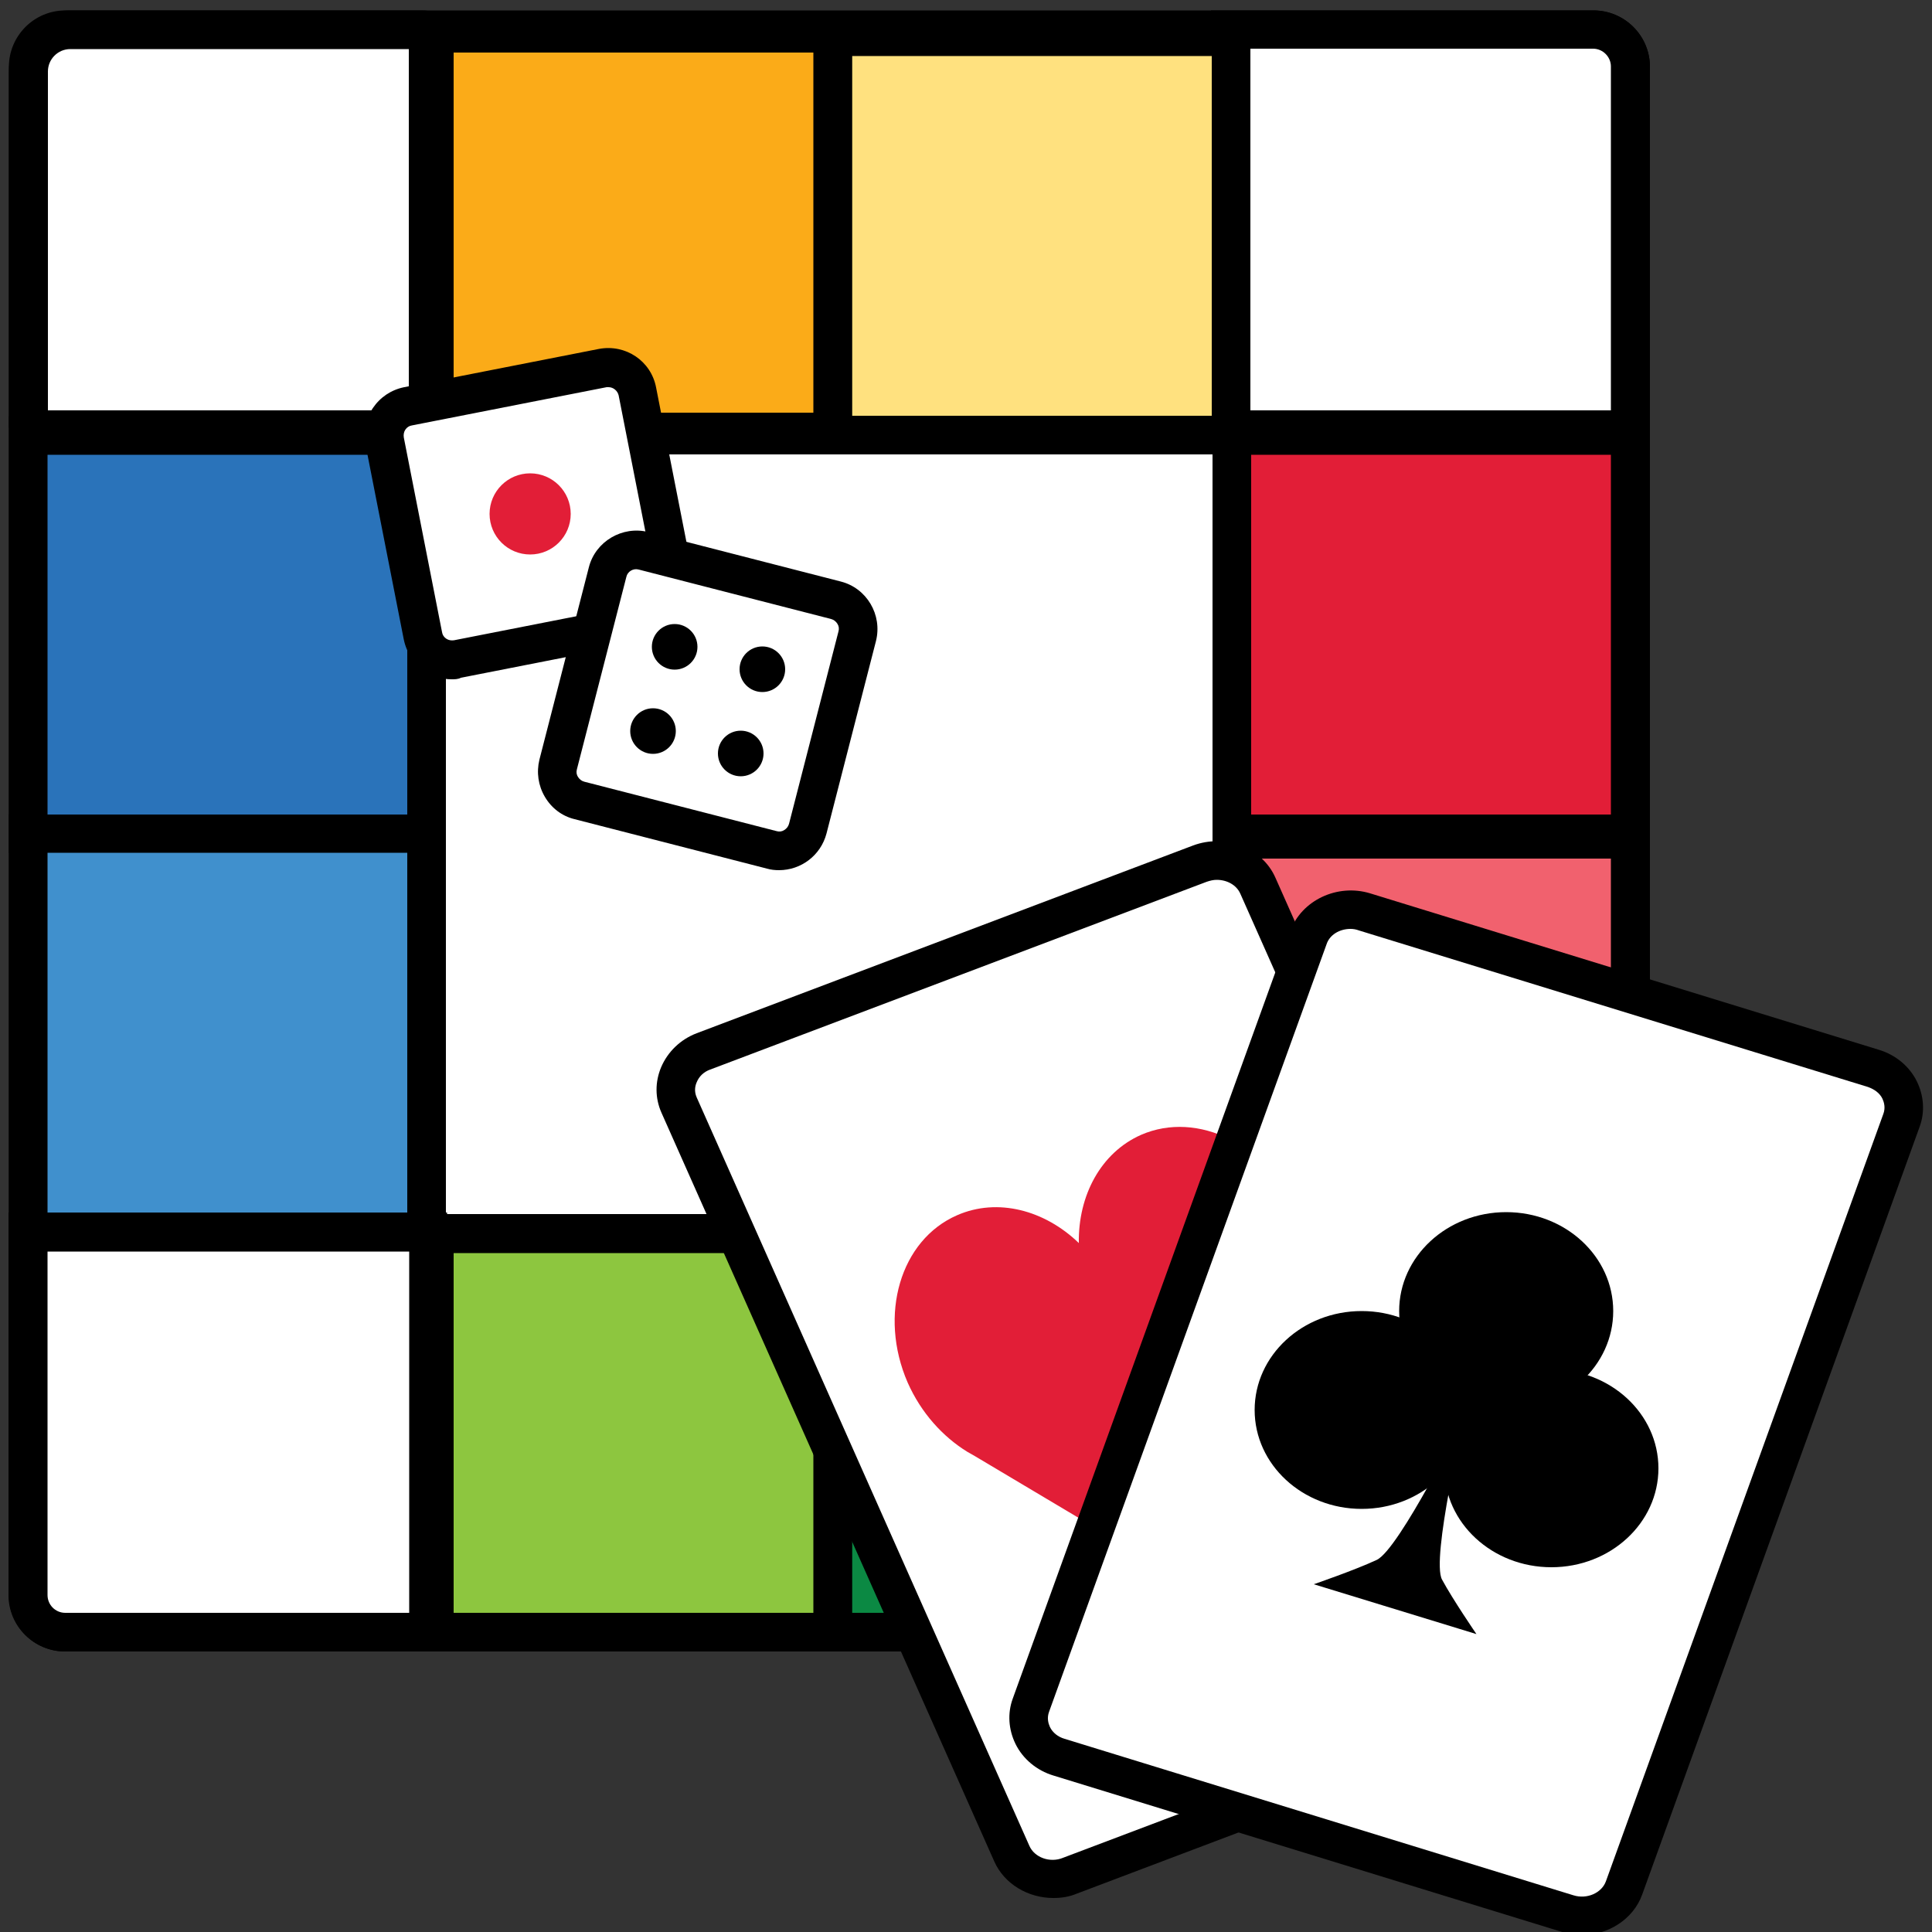 <?xml version="1.0" encoding="utf-8"?>
<!-- Generator: Adobe Illustrator 26.0.1, SVG Export Plug-In . SVG Version: 6.00 Build 0)  -->
<svg version="1.1" id="Layer_1" xmlns="http://www.w3.org/2000/svg" xmlns:xlink="http://www.w3.org/1999/xlink" x="0px" y="0px"
	 viewBox="0 0 50 50" style="enable-background:new 0 0 50 50;" xml:space="preserve">
<rect x="0" y="0" width="50" height="50" fill="#333333" stroke="none"/>
<style type="text/css">
	.st0{fill:#FFFFFF;}
	.st1{fill:#E21E37;}
	.st2{fill:#F1616E;}
	.st3{fill:#2A73BA;}
	.st4{fill:#4090CD;}
	.st5{fill:#FFE17F;}
	.st6{fill:#FBAB18;}
	.st7{fill:#0B8943;}
	.st8{fill:#8DC63F;}
</style>
<g id="Card_and_Board">
	<g>
		<path class="st0" d="M41.24,42.24H1.69c-0.53,0-0.96-0.43-0.96-0.96V1.73c0-0.53,0.43-0.96,0.96-0.96h39.55
			c0.53,0,0.96,0.43,0.96,0.96v39.55C42.2,41.81,41.77,42.24,41.24,42.24z"/>
		<path d="M41.24,42.74H1.69c-0.8,0-1.46-0.65-1.46-1.46V1.73c0-0.8,0.65-1.46,1.46-1.46h39.55c0.8,0,1.46,0.65,1.46,1.46v39.55
			C42.7,42.08,42.04,42.74,41.24,42.74z M1.69,1.27c-0.25,0-0.46,0.2-0.46,0.46v39.55c0,0.25,0.2,0.46,0.46,0.46h39.55
			c0.25,0,0.46-0.21,0.46-0.46V1.73c0-0.25-0.21-0.46-0.46-0.46H1.69z"/>
	</g>
	<g>
		<path class="st0" d="M11.08,11.12H0.86c-0.07,0-0.13-0.06-0.13-0.13V1.85c0-0.6,0.49-1.08,1.08-1.08h9.14
			c0.07,0,0.13,0.06,0.13,0.13V11.12z"/>
		<path d="M11.58,11.62H0.86c-0.35,0-0.63-0.28-0.63-0.63V1.85c0-0.87,0.71-1.58,1.58-1.58h9.14c0.35,0,0.63,0.28,0.63,0.63V11.62z
			 M1.23,10.62h9.35V1.27H1.82c-0.32,0-0.58,0.26-0.58,0.58V10.62z"/>
	</g>
	<g>
		<path class="st0" d="M11.08,42.24h-9.4c-0.53,0-0.96-0.43-0.96-0.96v-9.4h10.35V42.24z"/>
		<path d="M11.58,42.74h-9.9c-0.8,0-1.46-0.65-1.46-1.46v-9.9h11.35V42.74z M1.23,32.38v8.9c0,0.25,0.2,0.46,0.46,0.46h8.9v-9.35
			H1.23z"/>
	</g>
	<g>
		<path class="st0" d="M42.2,11.12H31.84V0.77h9.4c0.53,0,0.96,0.43,0.96,0.96V11.12z"/>
		<path d="M42.7,11.62H31.34V0.27h9.9c0.8,0,1.46,0.65,1.46,1.46V11.62z M32.34,10.62h9.35v-8.9c0-0.25-0.21-0.46-0.46-0.46h-8.9
			V10.62z"/>
	</g>
	<g>
		<rect x="31.88" y="11.27" class="st1" width="10.31" height="10.31"/>
		<path d="M42.7,22.08H31.38V10.77H42.7V22.08z M32.38,21.08h9.31v-9.31h-9.31V21.08z"/>
	</g>
	<g>
		<rect x="31.88" y="21.72" class="st2" width="10.31" height="10.31"/>
		<path d="M42.7,32.53H31.38V21.22H42.7V32.53z M32.38,31.53h9.31v-9.31h-9.31V31.53z"/>
	</g>
	<g>
		<rect x="0.73" y="11.27" class="st3" width="10.31" height="10.31"/>
		<path d="M11.55,22.08H0.23V10.77h11.31V22.08z M1.23,21.08h9.31v-9.31H1.23V21.08z"/>
	</g>
	<g>
		<rect x="0.73" y="21.58" class="st4" width="10.31" height="10.31"/>
		<path d="M11.55,32.38H0.23V21.08h11.31V32.38z M1.23,31.38h9.31v-9.31H1.23V31.38z"/>
	</g>
	<g>
		
			<rect x="21.46" y="0.95" transform="matrix(-1.836970e-16 1 -1 -1.836970e-16 32.723 -20.511)" class="st0" width="10.31" height="10.31"/>
		<path d="M32.27,11.76H20.96V0.45h11.31V11.76z M21.96,10.76h9.31V1.45h-9.31V10.76z"/>
	</g>
	<g>
		
			<rect x="11.15" y="0.95" transform="matrix(-1.836970e-16 1 -1 -1.836970e-16 22.416 -10.205)" class="st0" width="10.31" height="10.31"/>
		<path d="M21.96,11.76H10.66V0.45h11.31V11.76z M11.66,10.76h9.31V1.45h-9.31V10.76z"/>
	</g>
	<g>
		
			<rect x="21.55" y="0.95" transform="matrix(-1.836970e-16 1 -1 -1.836970e-16 32.809 -20.598)" class="st5" width="10.31" height="10.31"/>
		<path d="M32.36,11.76H21.05V0.45h11.31V11.76z M22.05,10.76h9.31V1.45h-9.31V10.76z"/>
	</g>
	<g>
		
			<rect x="11.24" y="0.87" transform="matrix(-1.836970e-16 1 -1 -1.836970e-16 22.416 -10.378)" class="st6" width="10.31" height="10.31"/>
		<path d="M22.05,11.68H10.74V0.36h11.31V11.68z M11.74,10.68h9.31V1.36h-9.31V10.68z"/>
	</g>
	<g>
		
			<rect x="21.55" y="31.93" transform="matrix(-1.836970e-16 1 -1 -1.836970e-16 63.782 10.375)" class="st7" width="10.31" height="10.31"/>
		<path d="M32.36,42.74H21.05V31.42h11.31V42.74z M22.05,41.74h9.31v-9.31h-9.31V41.74z"/>
	</g>
	<g>
		
			<rect x="11.24" y="31.93" transform="matrix(-1.836970e-16 1 -1 -1.836970e-16 53.476 20.681)" class="st8" width="10.31" height="10.31"/>
		<path d="M22.05,42.74H10.74V31.42h11.31V42.74z M11.74,41.74h9.31v-9.31h-9.31V41.74z"/>
	</g>
	<g>
		<path class="st0" d="M41.24,42.24h-9.4V31.88H42.2v9.4C42.2,41.81,41.77,42.24,41.24,42.24z"/>
		<path d="M41.24,42.74h-9.9V31.38H42.7v9.9C42.7,42.08,42.04,42.74,41.24,42.74z M32.34,41.74h8.9c0.25,0,0.46-0.21,0.46-0.46v-8.9
			h-9.35V41.74z"/>
	</g>
	<g>
		<g>
			<path class="st0" d="M16.88,16.08l-5.04,0.99c-0.41,0.08-0.82-0.19-0.9-0.6l-0.99-5.04c-0.08-0.41,0.19-0.82,0.6-0.9l5.04-0.99
				c0.41-0.08,0.82,0.19,0.9,0.6l0.99,5.04C17.57,15.6,17.3,16,16.88,16.08z"/>
			<path d="M11.69,17.58c-0.25,0-0.49-0.07-0.7-0.22c-0.28-0.19-0.47-0.47-0.54-0.81l-0.99-5.04c-0.06-0.33,0-0.67,0.19-0.95
				s0.47-0.47,0.81-0.54l5.04-0.99c0.69-0.13,1.35,0.31,1.48,1l0.99,5.04c0.13,0.68-0.31,1.35-1,1.48l-5.04,0.99
				C11.85,17.58,11.77,17.58,11.69,17.58z M15.75,10.02c-0.02,0-0.03,0-0.05,0l-5.04,0.99c-0.07,0.01-0.13,0.05-0.17,0.11
				s-0.05,0.13-0.04,0.2l0.99,5.04c0.01,0.07,0.05,0.13,0.11,0.17c0.06,0.04,0.13,0.05,0.2,0.04l5.04-0.99
				c0.14-0.03,0.24-0.17,0.21-0.31l-0.99-5.04C15.98,10.11,15.87,10.02,15.75,10.02z"/>
		</g>
		<circle class="st1" cx="13.72" cy="13.3" r="1.05"/>
	</g>
	<g>
		<g>
			<path class="st0" d="M19.97,21.99l-4.98-1.28c-0.41-0.1-0.66-0.52-0.55-0.93l1.28-4.98c0.1-0.41,0.52-0.66,0.93-0.55l4.98,1.28
				c0.41,0.1,0.66,0.52,0.55,0.93l-1.28,4.98C20.8,21.85,20.38,22.1,19.97,21.99z"/>
			<path d="M20.16,22.52c-0.1,0-0.21-0.01-0.31-0.04h0l-4.98-1.28c-0.33-0.08-0.6-0.29-0.77-0.58c-0.17-0.29-0.22-0.63-0.14-0.96
				l1.28-4.98c0.17-0.67,0.87-1.08,1.54-0.91l4.98,1.28c0.67,0.17,1.08,0.86,0.91,1.54l-1.28,4.98
				C21.24,22.14,20.73,22.52,20.16,22.52z M20.1,21.51c0.07,0.02,0.14,0.01,0.2-0.03c0.06-0.04,0.1-0.09,0.12-0.16l1.28-4.98
				c0.02-0.07,0.01-0.14-0.03-0.2c-0.04-0.06-0.09-0.1-0.16-0.12l-4.98-1.28c-0.14-0.04-0.29,0.05-0.32,0.19l-1.28,4.98
				c-0.02,0.07-0.01,0.14,0.03,0.2c0.04,0.06,0.09,0.1,0.16,0.12L20.1,21.51z"/>
		</g>
		<g>
			<circle cx="17.46" cy="16.74" r="0.59"/>
			<circle cx="19.73" cy="17.32" r="0.59"/>
			<circle cx="16.9" cy="18.92" r="0.59"/>
			<circle cx="19.17" cy="19.5" r="0.59"/>
		</g>
	</g>
	<g>
		<g>
			<path class="st0" d="M31.05,22.34l-12.85,4.86c-0.59,0.22-0.87,0.84-0.63,1.39l8.61,19.37c0.24,0.54,0.91,0.8,1.5,0.58
				l12.85-4.86c0.59-0.22,0.87-0.84,0.63-1.39l-8.61-19.37C32.31,22.38,31.64,22.12,31.05,22.34z"/>
			<path d="M27.26,49.12c-0.65,0-1.27-0.36-1.53-0.95L17.12,28.8c-0.17-0.38-0.17-0.8-0.01-1.18c0.17-0.4,0.5-0.72,0.92-0.88
				l12.85-4.86c0.83-0.31,1.79,0.06,2.13,0.84l8.61,19.37c0.17,0.38,0.17,0.8,0.01,1.18c-0.17,0.4-0.5,0.72-0.92,0.88l-12.85,4.86
				C27.67,49.09,27.47,49.12,27.26,49.12z M31.49,22.77c-0.09,0-0.17,0.02-0.26,0.05l-12.85,4.86c-0.17,0.06-0.29,0.18-0.35,0.33
				c-0.04,0.09-0.07,0.23,0,0.39l8.61,19.37c0.13,0.3,0.53,0.45,0.87,0.31l12.85-4.86c0.17-0.06,0.29-0.18,0.35-0.33
				c0.04-0.09,0.07-0.23,0-0.39L32.1,23.13C32,22.9,31.75,22.77,31.49,22.77z"/>
		</g>
		<path class="st1" d="M23.49,35.78c-0.76-1.75-0.19-3.69,1.28-4.33c1.05-0.46,2.27-0.13,3.15,0.72c-0.02-1.23,0.57-2.34,1.61-2.8
			c1.47-0.64,3.28,0.26,4.05,2.01c0.34,0.79,0.41,1.62,0.25,2.35l0.01,0l-1.73,8.05l-6.87-4.09l-0.21-0.12
			C24.4,37.18,23.84,36.57,23.49,35.78z"/>
	</g>
	<g>
		<g>
			<path class="st0" d="M48.48,27.65L35.31,23.6c-0.6-0.19-1.25,0.12-1.46,0.67l-7.18,19.86c-0.2,0.56,0.12,1.16,0.73,1.34
				l13.17,4.05c0.6,0.19,1.25-0.12,1.46-0.67l7.18-19.86C49.41,28.44,49.08,27.84,48.48,27.65z"/>
			<path d="M40.93,50.08c-0.17,0-0.34-0.02-0.5-0.08l-13.17-4.05c-0.43-0.13-0.79-0.43-0.98-0.82c-0.18-0.37-0.21-0.79-0.07-1.17
				l7.18-19.86c0.29-0.8,1.22-1.24,2.07-0.98l13.17,4.05c0.43,0.13,0.79,0.43,0.98,0.82c0.18,0.37,0.21,0.79,0.07,1.17L42.5,49.03
				C42.27,49.67,41.62,50.08,40.93,50.08z M34.95,24.04c-0.28,0-0.54,0.15-0.62,0.4L27.15,44.3c-0.06,0.16-0.02,0.3,0.02,0.39
				c0.07,0.15,0.21,0.26,0.38,0.31l13.17,4.05c0.35,0.11,0.73-0.06,0.84-0.36l7.18-19.86c0.06-0.16,0.02-0.3-0.02-0.39
				c-0.07-0.15-0.21-0.25-0.38-0.31h0l-13.17-4.05C35.09,24.05,35.02,24.04,34.95,24.04z"/>
		</g>
		<g>
			<ellipse cx="35.24" cy="36.49" rx="2.77" ry="2.56"/>
			<ellipse cx="40.15" cy="38" rx="2.77" ry="2.56"/>
			<ellipse cx="38.98" cy="33.93" rx="2.77" ry="2.56"/>
			<g>
				<ellipse cx="37.9" cy="36.67" rx="1.86" ry="1.72"/>
			</g>
			<path d="M34,41c0,0,1.05-0.36,1.63-0.63s2.27-3.69,2.27-3.69s-0.87,3.68-0.58,4.2c0.28,0.52,0.89,1.41,0.89,1.41L34,41z"/>
		</g>
	</g>
</g>
</svg>
